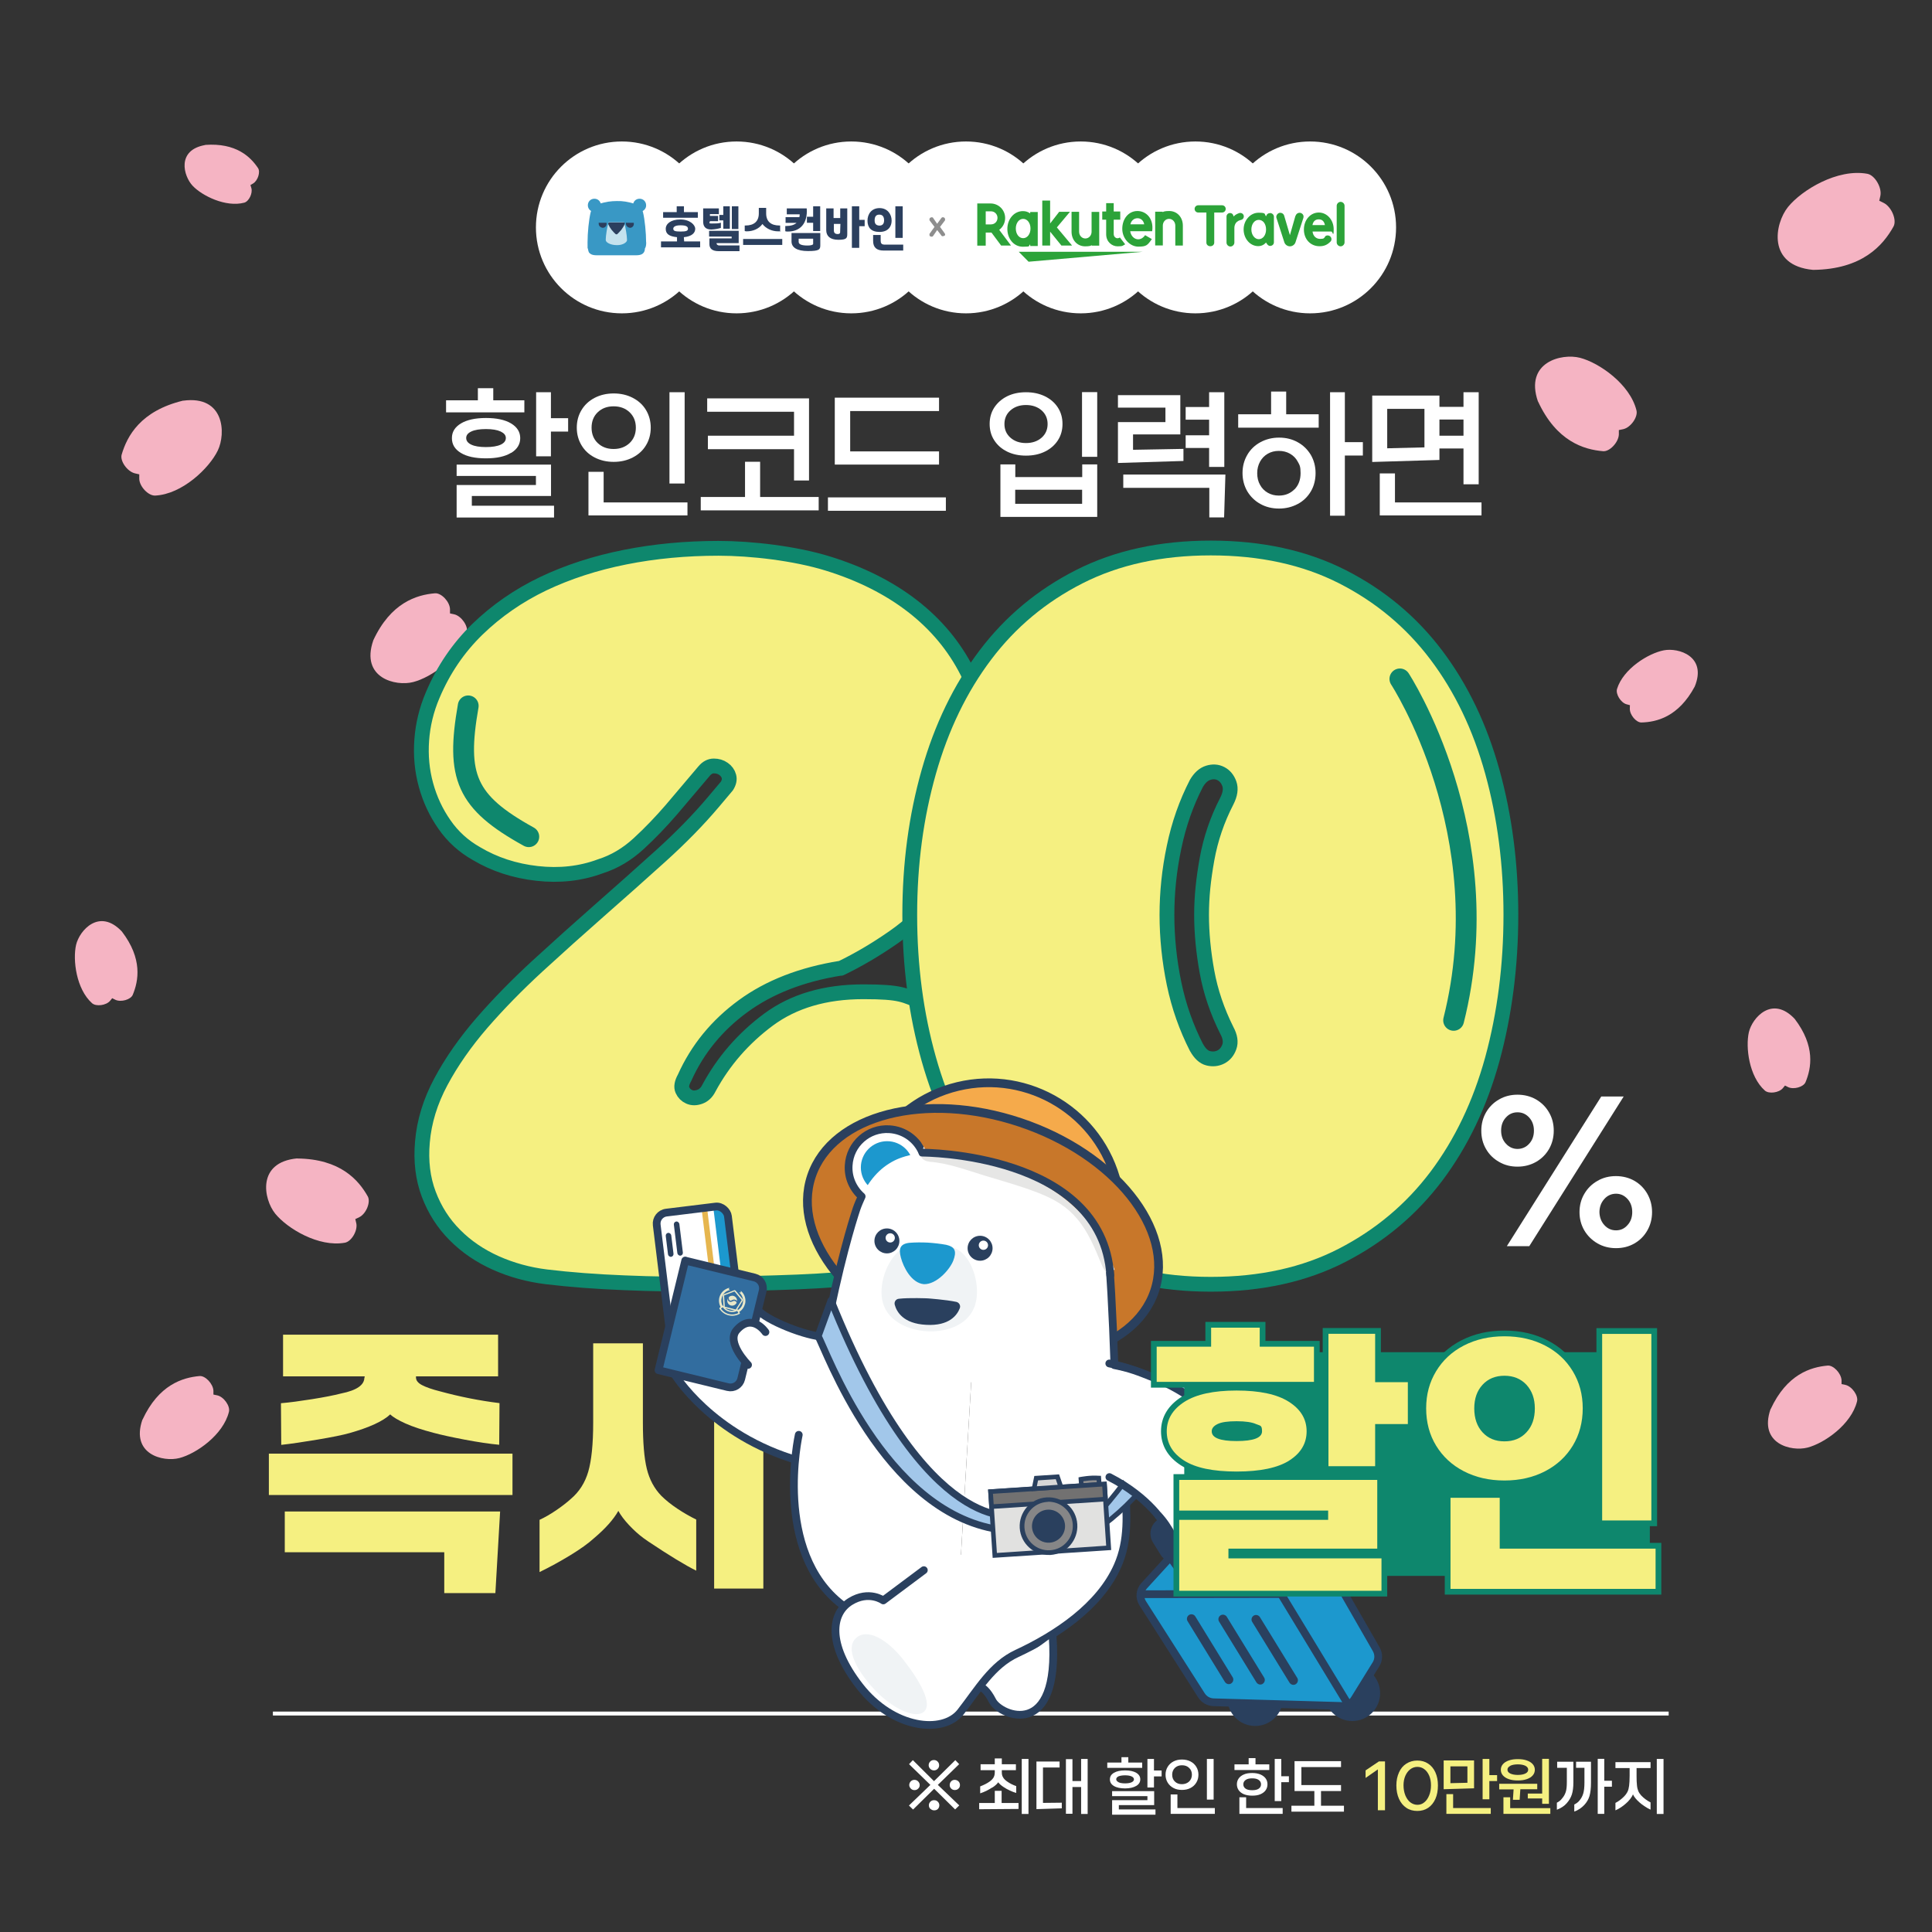 <?xml version="1.0" encoding="UTF-8"?>
<svg id="_레이어_1" data-name="레이어_1" xmlns="http://www.w3.org/2000/svg" width="677.3mm" height="677.3mm" version="1.1" viewBox="0 0 1920 1920">
  <rect x="0" y="0" width="1920" height="1920" fill="#333333" stroke="none"/>
  <!-- Generator: Adobe Illustrator 29.2.1, SVG Export Plug-In . SVG Version: 2.1.0 Build 116)  -->
  <defs>
    <style>
      .st0 {
        stroke-width: 11.4px;
      }

      .st0, .st1, .st2, .st3, .st4 {
        stroke: #0e876d;
      }

      .st0, .st5, .st2, .st6, .st7 {
        stroke-miterlimit: 10;
      }

      .st0, .st2 {
        fill: #0e876d;
      }

      .st8 {
        fill: #868687;
      }

      .st1, .st9, .st3, .st10, .st11, .st4, .st12, .st13, .st14, .st15, .st16, .st17, .st18, .st19, .st20 {
        stroke-linecap: round;
        stroke-linejoin: round;
      }

      .st1, .st9, .st10, .st21, .st6, .st19, .st7, .st20 {
        fill: none;
      }

      .st1, .st3 {
        stroke-width: 20.7px;
      }

      .st22 {
        fill: #2b3f5e;
      }

      .st23, .st13 {
        fill: #1c98ce;
      }

      .st24 {
        fill: #e9e8c9;
      }

      .st9 {
        stroke-width: 1.9px;
      }

      .st9, .st20 {
        stroke: #e9e8c9;
      }

      .st5 {
        fill: #f5aa4b;
      }

      .st5, .st11, .st12, .st13, .st14, .st15, .st16, .st17, .st18, .st19 {
        stroke: #2a405e;
      }

      .st5, .st15 {
        stroke-width: 8.7px;
      }

      .st25, .st11 {
        fill: #fff;
      }

      .st2 {
        stroke-width: 11.4px;
      }

      .st3, .st4, .st26 {
        fill: #f5f081;
      }

      .st27, .st15 {
        fill: #c8772a;
      }

      .st10 {
        stroke: #3d709f;
      }

      .st10, .st20 {
        stroke-width: 1.3px;
      }

      .st28 {
        fill: #3998c5;
      }

      .st29 {
        fill: #3f82b5;
      }

      .st11, .st12, .st13, .st14, .st17, .st19 {
        stroke-width: 7.7px;
      }

      .st4 {
        stroke-width: 14.7px;
      }

      .st30 {
        fill: #727171;
      }

      .st12, .st31 {
        fill: #2a405e;
      }

      .st14 {
        fill: #326d9f;
      }

      .st32 {
        fill: #e6e6e5;
      }

      .st16 {
        stroke-width: 7px;
      }

      .st16, .st18 {
        fill: #a2c7ea;
      }

      .st33 {
        fill: #f0f3f5;
      }

      .st34 {
        fill: #c4e2ee;
      }

      .st17 {
        fill: #a8a7a7;
      }

      .st35 {
        fill: #f5b4c3;
      }

      .st36 {
        fill: #8e8e8e;
      }

      .st18 {
        stroke-width: 5px;
      }

      .st37 {
        fill: #2ca339;
      }

      .st38 {
        fill: #e1e1e0;
      }

      .st6 {
        stroke: #fff;
        stroke-width: 3.9px;
      }

      .st39 {
        fill: #e6b64f;
      }

      .st40 {
        fill: #d7d7d7;
      }

      .st7 {
        stroke: #4a81ae;
        stroke-width: .9px;
      }
    </style>
  </defs>
  <g>
    <path class="st35" d="M370.9,636.5c17.4-37.6,43.2-45.4,61.4-46.9,6.2-.5,14.6,8.2,14.9,15.7,0,1.4,0,2.8,0,4.3,1.5.3,2.9.6,4.2.9,7,1.6,14,11.5,12.5,17.7-6.2,24.9-35.3,45-53.2,49.6-17.5,4.6-52.6-4-39.8-41.2Z"/>
    <path class="st35" d="M182.1,398.1c-42.5,10.2-55.8,35.3-61.2,53.7-1.8,6.3,5.5,16.7,13.1,18.6,1.5.4,2.9.7,4.4,1,0,1.6,0,3.1,0,4.5.2,7.6,9,16.9,15.8,16.6,26.9-1.3,53.7-27.2,62.2-44.7,8.3-17.1,6.7-55.2-34.4-49.6Z"/>
    <path class="st35" d="M203.9,144c30.7-2.2,45,11.8,52.5,23,2.6,3.8-.1,12.4-4.8,15.3-.9.6-1.8,1.1-2.7,1.6.3,1,.7,2.1.9,3,1.5,5.1-2.4,13.2-7,14.5-18.4,4.9-41.9-6.8-51.3-16.7-9.2-9.7-16.3-35.6,12.5-40.6Z"/>
  </g>
  <path class="st35" d="M1759.6,1400.5c16.1-34.8,39.9-41.9,56.7-43.4,5.7-.5,13.4,7.6,13.8,14.5,0,1.3,0,2.6,0,3.9,1.3.3,2.6.5,3.9.8,6.5,1.5,13,10.7,11.5,16.4-5.7,23-32.6,41.6-49.2,45.9-16.2,4.2-48.6-3.7-36.8-38.1Z"/>
  <path class="st35" d="M1783.5,1012.5c20.8,27.2,16.6,49.1,10.8,63-2,4.7-11.6,7.5-17.2,4.9-1.1-.5-2.1-1-3.2-1.6-.8,1-1.5,1.9-2.2,2.7-3.9,4.5-13.8,5.8-17.8,2.3-15.8-14.1-19.3-43.1-15.9-58,3.4-14.5,23.2-36.9,45.5-13.3Z"/>
  <g>
    <g>
      <circle class="st25" cx="618" cy="226" r="85.4"/>
      <circle class="st25" cx="732" cy="226" r="85.4"/>
      <circle class="st25" cx="846" cy="226" r="85.4"/>
      <circle class="st25" cx="960" cy="226" r="85.4"/>
      <circle class="st25" cx="1074" cy="226" r="85.4"/>
      <circle class="st25" cx="1188" cy="226" r="85.4"/>
      <circle class="st25" cx="1302" cy="226" r="85.4"/>
    </g>
    <g>
      <g>
        <g>
          <path class="st28" d="M642.1,240.8c0-9.3-1.3-22.6-3.1-29.9-.8-2.8-2-5.2-4.4-6.5-1.3-1.1-2.8-1.6-4.2-2h-.3c-5.7-1.8-11.4-2.8-17.1-2.6-5.7,0-11.2.8-17.1,2.6h-.3c-1.6.5-3.1,1.1-4.2,2-2.3,1.6-3.6,3.6-4.4,6.5-1.8,7.3-3.1,20.5-3.1,29.9s0,4.7.3,6.2c.3,1.8.8,3.4,1.1,3.9,1.1,1.1,2.3,2.8,7.8,2.8h38.9c5.7,0,7-1.8,7.8-2.8.5-.8,1.1-2,1.1-3.9,1.1-1.6,1.3-3.9,1.3-6.2"/>
          <path class="st28" d="M590.7,210.5h0c-3.6,0-6.5-2.8-6.5-6.5s2.8-6.5,6.5-6.5,6.5,2.8,6.5,6.5-2.9,6.5-6.5,6.5"/>
          <path class="st28" d="M635.6,210.5h0c-3.6,0-6.5-2.8-6.5-6.5s2.8-6.5,6.5-6.5,6.5,2.8,6.5,6.5c.2,3.4-2.9,6.5-6.5,6.5"/>
          <path class="st22" d="M595,221.4v1.1c0,2,1.8,3.6,3.9,3.9,2.3,0,3.9-1.8,3.9-3.9v-.8c0-.3-.3-.3-.5-.3h-6.7c-.3-.3-.6-.3-.6,0"/>
          <path class="st22" d="M622.1,221.4v1.1c0,2,1.8,3.6,3.9,3.9,2.3,0,3.9-1.8,3.9-3.9v-.8c0-.3-.3-.3-.5-.3h-6.7c-.4-.3-.6-.3-.6,0"/>
          <path class="st34" d="M623.1,239.1v-1.3c0-3.6-1.6-12.5-2.6-16.2h0c0-.3-.3-.8-.8-.8h-14.3c-.5,0-.8.3-.8.8h0c-1.1,3.6-2.6,12.5-2.6,16.2v.8h0c0,2.3,4.7,5,10.9,5,5.1.2,9.4-2.1,10.2-4.5h0"/>
          <path class="st22" d="M620,221.1h-14.5c-.5,0-1.1.5-1.1,1.1v.5c.5,1.1,1.1,2,1.6,3.1,1.1,1.8,2.3,3.4,3.9,5,.5.5,1.1,1.1,1.6,1.6.3.3.8.5,1.1.5s.8,0,1.1-.5c.5-.5,1.1-1.1,1.6-1.6,1.6-1.6,2.8-3.1,3.9-5,.8-1.1,1.1-2,1.6-3.1v-.5c.2-.8,0-1.1-.6-1.1"/>
        </g>
        <g>
          <path class="st22" d="M716.4,226.5v-5.2c-2,.8-5.2.8-9.1.8s-1.8-1.1-1.8-2.3h8.1v-5.2h-8.1v-1.8h8.9v-5.7h-15.6v13.2c0,4.2,1.8,7.8,8.1,7.8,3.8-.2,6.9-.8,9.5-1.6Z"/>
          <rect class="st22" x="889.8" y="205" width="7.3" height="31.4"/>
          <path class="st22" d="M679.7,235.7c8.1-.8,11.2-4.4,11.2-8.3s-5.2-9.3-14.8-9.3-14.5,4.4-14.5,9.3,3.1,7.5,11.2,8.3v4.2h-15.9v5.9h38.9v-5.9h-15.9l-.3-4.2h0ZM669.1,227.3c0-1.8,1.8-3.4,7.3-3.4s7.3,1.3,7.3,3.4-1.8,2.8-7.3,2.8c-5.7,0-7.3-.7-7.3-2.8Z"/>
          <polygon class="st22" points="693.5 210.8 679.7 210.8 679.7 205 672.5 205 672.5 210.8 659 210.8 659 216.4 693.5 216.4 693.5 210.8"/>
          <polygon class="st22" points="718.8 227.3 725.3 227.3 725.3 205 718.8 205 718.8 213.6 714.9 213.6 714.9 219 718.8 219 718.8 227.3"/>
          <rect class="st22" x="727.3" y="205" width="6.5" height="22.6"/>
          <path class="st22" d="M757.7,222.6c3.6,4.7,9.6,7.3,15.6,7.3s1.6,0,2-.3v-5.5h-.7c-8.3,0-13.2-3.9-13.2-12v-5.5h-7.3v5.5c0,8.1-5,12-13.2,12h-.8v5.5c.8.3,1.6.3,2,.3,6,0,12-2.3,15.6-7.3Z"/>
          <path class="st22" d="M801.7,207.1h-19.8v5.9h12.8c0,1.1,0,1.8-.3,2.8h-13.7v5.7h10.9c-2.3,2-5.7,3.1-10.4,3.1h-.8v5.2c.8.3,1.6.3,2,.3,12.9.3,20.5-8.3,19.3-23.1Z"/>
          <path class="st22" d="M886.1,219.3c0-6.5-4.2-12.5-12-12.5s-12,5.7-12,12.5,3.6,11.2,12,11.2c8.4,0,12-5.3,12-11.2ZM869.2,219c0-3.6,1.3-5.7,4.7-5.7s4.7,2.3,4.7,5.7-1.6,5.2-4.7,5.2c-3.1-.2-4.7-1.6-4.7-5.2Z"/>
          <polygon class="st22" points="853.9 205 846.6 205 846.6 246.3 853.9 246.3 853.9 224.8 859.3 224.8 859.3 218.5 853.9 218.5 853.9 205"/>
          <path class="st22" d="M712,241.6h22.1v-12.2h-29.4v5.7h22.4v1.8h-22.1v5.7c0,4.2,2.6,7,9.1,7h20.8v-5.7h-20.8c-1.8-.6-2-1.4-2-2.4Z"/>
          <path class="st22" d="M878.3,243c-2,0-3.1-1.3-3.1-3.6v-5.9h-7.5v5.9c0,6.5,3.4,9.6,10.6,9.6h19.3v-5.9h-19.3Z"/>
          <path class="st22" d="M834.9,216.7h-6.5v-9.6h-7.3v21.6c0,5.9,3.9,9.6,12,9.6s8.9-1.6,8.9-5.7v-25.5h-7v9.6h0ZM834.9,231c0,1.1-1.1,1.6-2.3,1.6-2.6,0-3.9-1.1-3.9-3.6v-6.5h6.5l-.3,8.6h0Z"/>
          <rect class="st22" x="738.5" y="237.5" width="38.9" height="5.9"/>
          <polygon class="st22" points="808.1 215.4 801.9 215.4 801.9 221.4 808.1 221.4 808.1 229.6 815.1 229.6 815.1 205 808.1 205 808.1 215.4"/>
          <path class="st22" d="M786.6,239.9c0,5.9,5.2,9.6,16.4,9.6s12.2-1.6,12.2-5.7v-12.2h-28.6v8.3h0ZM793.8,237.2h14.3v5.2c0,1.1-2.8,1.6-5.5,1.6-5.7,0-8.9-1.1-8.9-3.6v-3.1h0Z"/>
        </g>
      </g>
      <path class="st36" d="M931.3,228.7l-3.9,5.7c-.3.5-.8.8-1.3.8s-1.1,0-1.6-.3c-.3-.3-.5-.3-.5-.5-.3-.3-.3-.5-.3-.8v-.8c0-.3,0-.5.3-.8l4.7-6.5-4.7-6.2c-.3-.3-.3-.5-.3-.8v-.8c0-.3.3-.5.3-.8s.3-.3.5-.5c.5-.3,1.1-.5,1.6-.5s1.1.3,1.3.8l3.9,5.7,4.2-5.7c.3-.5.8-.8,1.3-.8s1.1,0,1.6.5c.3,0,.3.3.5.5,0,.3.3.3.3.8v.8c0,.3,0,.5-.3.8l-4.7,6.2,4.7,6.5c.3.5.5,1.1.3,1.3,0,.5-.3,1.1-1.1,1.1-.5.3-1.1.5-1.6.3-.5,0-1.1-.5-1.3-1.1l-3.9-5Z"/>
      <g>
        <g>
          <path class="st37" d="M1206.7,211.2v29.9c0,2-1.6,3.6-3.9,3.6s-3.9-1.6-3.9-3.6v-29.9h-8.1c-2,0-3.6-1.6-3.6-3.6s1.6-3.6,3.6-3.6h23.7c2,0,3.6,1.6,3.6,3.6s-1.6,3.6-3.6,3.6h-7.8Z"/>
          <path class="st37" d="M1226,215.1c1.6-1.8,3.9-2.8,5.7-3.4,2.3-.5,4.4,1.1,4.4,3.4h0c0,1.6-1.1,3.1-2.6,3.4-2,.5-3.9,1.1-5.5,3.4-.8,1.3-1.3,2.8-1.3,4.7v14.5c0,2-1.8,3.9-3.9,3.9s-3.9-1.8-3.9-3.9v-26c0-1.8,1.6-3.4,3.4-3.4,3.3,0,3.6,3.4,3.6,3.4Z"/>
          <path class="st37" d="M1262.1,211.7c2,0,3.9,1.6,3.9,3.6v25.5c0,2-1.6,3.6-3.9,3.6s-3.9-3.4-3.9-3.4c-2,2.3-4.7,3.6-7.8,3.6-8.1,0-14.5-7.5-14.5-16.6s6.7-16.6,14.8-16.6,5.5,1.3,7.5,3.6c0,.2.5-3.2,3.9-3.2h0ZM1258.2,228.1c0-5.7-3.1-9.6-7.3-9.6s-7.3,4.2-7.3,9.6,3.4,9.6,7.3,9.6c4.2,0,7.3-4.1,7.3-9.6Z"/>
          <path class="st37" d="M1287.6,214.4c.5-2,2.8-3.4,5-2.8,2.3.8,3.4,2.8,2.6,5.2l-7.8,24.1c-.8,2.3-3.1,3.9-5.5,3.9s-4.7-1.6-5.5-3.9l-7.8-24.1c-.8-2,.5-4.4,2.6-5.2,2-.5,4.4.5,5,2.8l5.7,19.3,5.5-19.3Z"/>
          <path class="st37" d="M1321.5,234.6c2,1.3,2.3,4.2.5,5.7-2.8,2.8-5.9,4.4-10.6,4.4-9.1,0-15.6-7-15.6-16.6s6.5-16.9,14.8-16.9,14.8,7.5,14.8,16.6-1.1,2.3-2.3,2.3h-18.7c.5,4.4,3.4,7.3,7.5,7.3s3.9-.8,5.2-2.6c.9-1,2.9-1.2,4.5-.2ZM1316.7,223.7c-.8-3.9-2.8-5.7-6.2-5.7s-5.5,2-6.2,5.7h12.5Z"/>
          <path class="st37" d="M1328.4,204.5c0-2,1.8-3.9,3.9-3.9s3.9,1.8,3.9,3.9v36.4c0,2-1.8,3.9-3.9,3.9s-3.9-1.8-3.9-3.9v-36.4Z"/>
        </g>
        <g>
          <polygon class="st37" points="1135.8 250.2 1012.4 250.2 1022.2 260.1 1135.8 250.2"/>
          <path class="st37" d="M1023.8,210.5v1.6c-2.3-1.6-4.4-2.3-7.3-2.3-8.6,0-15.4,7.8-15.4,17.7s6.5,17.7,15.4,17.7,5-.8,7.3-2.3v1.6h7.5v-33.8h-7.5ZM1016.8,236.7c-4.2,0-7.3-4.2-7.3-9.6s3.1-9.6,7.3-9.6,7.3,4.2,7.3,9.6-3.1,9.6-7.3,9.6Z"/>
          <path class="st37" d="M1084.8,210.5v19.8c0,3.6-2.6,6.7-6.2,6.7s-6.2-3.1-6.2-6.7v-19.8h-7.5v19.8c0,8.1,5.5,14.5,13.5,14.5s6.5-2,6.5-2v1.3h7.5v-33.5h-7.6Z"/>
          <path class="st37" d="M1155.6,244v-19.8c0-3.6,2.6-6.7,6.2-6.7s6.2,3.1,6.2,6.7v19.8h7.5v-19.8c0-8.1-5.5-14.5-13.5-14.5s-6.5,2-6.5,2v-1.3h-7.5v33.5h7.6Z"/>
          <path class="st37" d="M979.6,244v-12.9h5.7l9.6,12.9h9.8l-11.7-15.6c3.6-2.6,5.9-7,5.9-11.7,0-8.1-6.5-14.5-14.5-14.5h-13.2v41.9h8.3ZM979.6,210h5.2c3.6,0,6.5,2.8,6.5,6.5s-2.8,6.5-6.5,6.5h-5.2v-13Z"/>
          <path class="st37" d="M1113,236c-.8.5-1.6.8-2.6.8s-3.6-1.1-3.6-4.2v-14.3h6.5v-8.1h-6.5v-8.3h-7.5v8.3h-3.9v8.1h3.9v14.5c0,7.5,5.7,12,11.4,12s5-.8,7.5-2l-5.2-6.7Z"/>
          <polygon class="st37" points="1050.3 226 1063.3 210.5 1052.6 210.5 1043.6 222.1 1043.6 199.3 1035.8 199.3 1035.8 244 1043.6 244 1043.6 230.2 1054.8 244 1065.4 244 1050.3 226"/>
          <path class="st37" d="M1130.4,209.7c-8.9,0-15.1,7.8-15.1,17.7s7.8,17.7,15.9,17.7,9.1-1.3,13.5-7.5l-6.7-3.9c-5.2,7.5-13.7,3.9-14.8-3.9h21.8c1.8-12.4-5.8-20.1-14.6-20.1ZM1137.1,222.9h-13.7c1.6-7.8,12.2-8.3,13.7,0Z"/>
        </g>
      </g>
    </g>
  </g>
  <g>
    <path class="st25" d="M490.2,397.8h30.9v12h-77.8v-12h31.6v-12h15.3v12ZM507.9,450c-6,3.7-14.3,5.5-25,5.5s-19-1.8-24.9-5.4c-6-3.6-8.9-8.5-8.9-14.7s3-11,9-14.6c6-3.6,14.3-5.4,24.9-5.4s18.9,1.8,24.9,5.4c6,3.6,9.1,8.5,9.1,14.6s-3,11-9,14.7ZM547.7,492.9h-78.8v9.7h81.7v11.7h-96.8v-32.3h78.8v-9h-78.8v-11.3h93.8v31.2ZM468.4,441.9c3.4,1.6,8.2,2.4,14.5,2.4s11.2-.8,14.7-2.4c3.4-1.6,5.1-3.8,5.1-6.6s-1.7-4.8-5.2-6.5c-3.5-1.6-8.3-2.4-14.6-2.4s-11.1.8-14.5,2.4c-3.4,1.6-5.1,3.7-5.1,6.5s1.7,5,5.1,6.6ZM547.5,389.8v25.8h17.1v13.3h-17.1v24.6h-14.7v-63.7h14.7Z"/>
    <path class="st25" d="M590.9,454.6c-5.6-2.9-9.9-6.9-13-12.1-3.1-5.2-4.7-11-4.7-17.5s1.6-12.4,4.7-17.5c3.1-5.2,7.5-9.2,13-12.1,5.6-2.9,11.9-4.4,19-4.4s13.4,1.5,19,4.4c5.6,2.9,10,6.9,13.1,12.1,3.1,5.2,4.7,11,4.7,17.5s-1.6,12.4-4.7,17.5c-3.1,5.2-7.5,9.2-13.1,12.1-5.6,2.9-11.9,4.4-19,4.4s-13.4-1.5-19-4.4ZM683.2,512.2h-98.4v-43.3h15.1v30.4h83.3v12.9ZM625.7,440.3c4.1-3.9,6.2-9.1,6.2-15.3s-2.1-11.4-6.2-15.3c-4.1-3.9-9.4-5.9-15.9-5.9s-11.7,2-15.8,5.9c-4.1,3.9-6.1,9.1-6.1,15.3s2,11.4,6.1,15.3c4.1,3.9,9.3,5.9,15.8,5.9s11.7-2,15.9-5.9ZM680.4,480.5h-15.1v-90.7h15.1v90.7Z"/>
    <path class="st25" d="M755.4,458.9v35h58.2v13.3h-117.2v-13.3h44v-35h15.1ZM703.5,433h85.6v-23.8h-86.3v-13.3h101.2v81.6h-14.9v-31.1h-85.6v-13.4Z"/>
    <path class="st25" d="M940,507.6h-117.2v-13.3h117.2v13.3ZM933.2,461.7h-103.6v-66.5h103.6v13.3h-88.3v40.1h88.3v13.2Z"/>
    <path class="st25" d="M1000.9,448.8c-5.5-2.7-9.7-6.4-12.8-11.2-3.1-4.7-4.6-10.2-4.6-16.3s1.5-11.5,4.6-16.3c3.1-4.7,7.4-8.5,12.8-11.2,5.5-2.7,11.7-4,18.7-4s13.2,1.3,18.8,4c5.5,2.7,9.8,6.4,12.9,11.2,3.1,4.8,4.6,10.2,4.6,16.3s-1.5,11.5-4.6,16.3c-3.1,4.8-7.4,8.5-12.9,11.2-5.5,2.7-11.8,4-18.8,4s-13.2-1.3-18.7-4ZM1090.4,513.7h-96.2v-52.2h14.8v12.6h66.5v-12.6h14.9v52.2ZM1035.1,435c4-3.5,6-8.1,6-13.6s-2-10.1-6-13.6c-4-3.5-9.2-5.3-15.5-5.3s-11.4,1.8-15.4,5.3c-4,3.5-6,8.1-6,13.6s2,10.1,6,13.6c4,3.5,9.1,5.3,15.4,5.3s11.5-1.8,15.5-5.3ZM1008.9,486.7v14h66.5v-14h-66.5ZM1090.4,454h-15.1v-64.3h15.1v64.3Z"/>
    <path class="st25" d="M1126,447l50.1-.9v12l-65.1,2v-40.6h47.2v-14.4h-47.2v-12.4h62v39h-47v15.3ZM1116.3,484.8v-13.2h101.5l-1.3,42.6h-14.7v-29.4h-85.5ZM1216.7,464h-15.1v-18.8h-23.3v-12.6h23.3v-15.5h-23.3v-12.6h23.3v-14.7h15.1v74.2Z"/>
    <path class="st25" d="M1263.1,389.1h15.1v22.6h32.3v13.3h-80v-13.3h32.7v-22.6ZM1289.7,439.5c5.5,3,9.8,7.3,13,12.6,3.1,5.4,4.7,11.4,4.7,18s-1.5,12.8-4.6,18.1-7.4,9.6-13,12.6c-5.6,3-11.8,4.6-18.7,4.6s-13.1-1.5-18.6-4.6c-5.5-3-9.8-7.3-13-12.6-3.1-5.4-4.7-11.4-4.7-18.1s1.6-12.6,4.7-18c3.1-5.4,7.5-9.6,13-12.6,5.5-3,11.7-4.6,18.6-4.6s13.1,1.5,18.6,4.6ZM1286.5,486.3c4-4.1,6-9.5,6-16.1s-.9-8-2.8-11.4c-1.8-3.4-4.4-6-7.7-7.9-3.3-1.9-7-2.8-11.1-2.8s-7.7.9-11,2.8c-3.3,1.9-5.8,4.5-7.7,7.9-1.8,3.4-2.8,7.1-2.8,11.4s.9,8.3,2.8,11.6c1.8,3.4,4.4,6,7.7,7.9,3.3,1.9,6.9,2.8,11,2.8,6.3,0,11.4-2.1,15.5-6.2ZM1336.5,439.4h17.9v13.3h-17.9v59.8h-14.7v-122.7h14.7v49.6Z"/>
    <path class="st25" d="M1454.4,445.7h-23.9v11.4l-66.8,2v-66h66.8v11.2h23.9v-14.5h15.1v91.5h-15.1v-35.6ZM1386.3,470.5v28.8h86v12.9h-101.1v-41.7h15.1ZM1378.6,445.5l37-.9v-38.3h-37v39.3ZM1454.4,433v-16.1h-23.9v16.1h23.9Z"/>
  </g>
  <g>
    <path class="st26" d="M267.2,1485.7v-41.1h242.1v41.1h-242.1ZM362.4,1368.9v-1.1h-81.1v-41.4h213.7v41.4h-81.6v1.1c0,3,2,5.5,6,7.6,4,2.1,9.9,4.2,17.9,6.2,19.8,5.4,39.5,9.3,59.1,11.7l-.3,41.4c-9.6-.9-21.1-2.6-34.3-5.1-13.2-2.5-23.6-4.8-31-6.8-11.5-3-20.8-6.1-27.9-9.3-7.1-3.2-12.2-6.2-15.1-9-7.2,6.8-20.7,13-40.5,18.6-6.7,1.9-17.1,4-31.4,6.4-14.3,2.4-26.4,4.2-36.4,5.3l-.3-41.4c8.5-.7,18.8-2.1,30.8-4,12-1.9,21.7-3.8,29.1-5.7,15.4-3.1,23-8.4,23-15.8ZM441.5,1542.6h-158.5v-40.5h214l-4.7,81.1h-50.8v-40.5Z"/>
    <path class="st26" d="M536.2,1510.4c5.2-2.4,10.6-5.5,16.2-9.3,5.6-3.8,10.6-7.6,14.9-11.5,8.3-7,14.1-16.1,17.3-27.1,3.2-11,4.9-27.2,4.9-48.7v-78.8h49.4v78.8c0,20,1.3,35.3,3.9,45.9,2.6,10.6,7.4,19.6,14.4,26.8,4.4,4.4,9.8,8.7,16.1,12.9,6.3,4.2,12.5,7.7,18.6,10.7v50.8c-10.9-5.4-26.7-15-47.5-28.9-1.5-1.1-3.1-2.2-4.7-3.3-4.8-3.5-9.6-7.8-14.4-12.9-4.8-5.1-8.4-9.9-10.8-14.3-4.8,8.5-12.8,17.5-23.9,26.9-5.9,5.4-13.9,11.1-23.9,17.2s-20.2,11.7-30.5,16.7v-51.9ZM758.6,1578.7h-48.9v-253.2h48.9v253.2Z"/>
  </g>
  <path class="st25" d="M1489.8,1154.7c-5.5-3.1-9.9-7.4-13-12.8-3.2-5.5-4.7-11.5-4.7-18.2s1.6-12.8,4.7-18.2c3.2-5.5,7.5-9.8,13-12.9,5.5-3.2,11.6-4.7,18.3-4.7s13,1.6,18.4,4.7c5.5,3.2,9.8,7.5,12.9,12.9,3.2,5.5,4.7,11.5,4.7,18.2s-1.6,12.8-4.7,18.2c-3.2,5.5-7.5,9.7-12.9,12.8-5.5,3.1-11.6,4.7-18.4,4.7s-12.8-1.5-18.3-4.7ZM1519.7,1136.6c3.2-3.5,4.7-7.8,4.7-13s-1.6-9.6-4.7-13c-3.2-3.5-7-5.2-11.6-5.2s-8.5,1.7-11.6,5.2c-3.2,3.5-4.7,7.8-4.7,13s1.6,9.6,4.8,13c3.2,3.5,7.1,5.2,11.5,5.2s8.5-1.7,11.6-5.2ZM1519.8,1238.4h-22.3l93.8-148.7h22.3l-93.8,148.7ZM1587.6,1235.7c-5.5-3.2-9.9-7.5-13.1-12.9-3.2-5.5-4.8-11.5-4.8-18.2s1.6-12.8,4.8-18.2c3.2-5.5,7.6-9.8,13.1-12.9,5.5-3.2,11.6-4.7,18.3-4.7s13,1.6,18.4,4.7c5.5,3.2,9.7,7.5,12.8,12.9,3.1,5.5,4.7,11.5,4.7,18.2s-1.6,12.8-4.7,18.2c-3.1,5.5-7.4,9.8-12.8,12.9-5.5,3.2-11.6,4.7-18.4,4.7s-12.8-1.6-18.3-4.7ZM1617.4,1217.5c3.2-3.5,4.7-7.8,4.7-13s-1.6-9.6-4.7-13c-3.2-3.5-7-5.2-11.4-5.2s-8.5,1.7-11.6,5.2c-3.2,3.5-4.8,7.8-4.9,13,.1,5.2,1.8,9.6,4.9,13,3.2,3.5,7,5.2,11.6,5.2s8.3-1.7,11.4-5.2Z"/>
  <g>
    <g>
      <path class="st4" d="M835.3,962.2c-38.6,6.2-70.8,18.7-96.8,37.7-26,19-45.4,42.7-58.2,71.2-2.8,5-3.5,9.1-2.1,12.2,1.4,3.1,3.6,5.3,6.7,6.7,3.1,1.4,6.6,1.4,10.5,0,3.9-1.4,7-4.3,9.2-8.8,14.5-26.8,34.2-49.4,59.1-67.9,24.9-18.4,56.3-27.7,94.3-27.7s40.4,3.4,57.4,10.1c17,6.7,31.7,16.2,44,28.5,12.3,12.3,21.6,27.1,28.1,44.4,6.4,17.3,9.6,36.3,9.6,57,0,40.8-11.3,73.6-33.9,98.5-22.6,24.9-53.8,39.5-93.4,44-23.5,2.8-49.3,4.7-77.5,5.9-28.2,1.1-56.9,1.8-85.9,2.1-29.1.3-57.7-.1-85.9-1.3-28.2-1.1-54.1-3.1-77.5-5.9-17.9-2.2-34.6-6.8-50.3-13.8-15.6-7-29.2-16.2-40.6-27.7-11.5-11.5-20.1-25-26-40.6-5.9-15.6-8-33-6.3-52,1.7-20.1,7.8-40.1,18.4-59.9,10.6-19.8,24.2-39.2,40.6-58.2,16.5-19,34.9-37.8,55.3-56.6,20.4-18.7,40.9-37.1,61.6-55.3,20.7-18.1,40.9-36.2,60.8-54.1,19.8-17.9,37.3-35.7,52.4-53.6l13.4-15.9c2.2-3.4,2.9-6.6,2.1-9.6-.8-3.1-2.7-5.6-5.4-7.5-2.8-2-6-2.9-9.6-2.9s-6.8,1.7-9.6,5l-32.7,38.6c-10.1,11.7-20.8,22.9-32.3,33.5-11.5,10.6-24.2,18.2-38.1,22.6-19.6,7.3-40.5,9.6-62.9,7.1-22.4-2.5-42.5-9.1-60.3-19.7-12.9-7.3-23.5-16.9-31.8-28.9-8.4-12-14.5-25.1-18.4-39.4-3.9-14.2-5.3-29-4.2-44.4,1.1-15.4,4.7-30.3,10.9-44.8,10.6-25.1,25.4-46.9,44.4-65.4,19-18.4,40.8-33.5,65.4-45.3,24.6-11.7,51.7-20.5,81.3-26.4,29.6-5.9,60.6-8.8,93-8.8s75.8,5,108.5,15.1c32.7,10.1,60.8,24.2,84.2,42.3,23.5,18.2,41.6,40,54.5,65.4,12.8,25.4,19.3,53.2,19.3,83.4s-4.2,54.9-12.6,77.5c-8.4,22.6-19.6,42.5-33.5,59.5-14,17-29.6,31.6-46.9,43.6-17.3,12-34.6,22.2-52,30.6Z"/>
      <path class="st4" d="M1203.3,1276.3c-49.7,0-93.3-9.6-130.7-28.9-37.4-19.3-68.6-45.4-93.4-78.4-24.9-33-43.6-71.8-56.2-116.5-12.6-44.7-18.9-92.5-18.9-143.3s6.3-97.6,18.9-142.1c12.6-44.4,31.3-83.1,56.2-116.1,24.9-33,56-58.9,93.4-77.9,37.4-19,81-28.5,130.7-28.5s93.3,9.5,130.7,28.5c37.4,19,68.6,45,93.4,77.9,24.9,33,43.4,71.7,55.7,116.1,12.3,44.4,18.4,91.8,18.4,142.1s-6.2,98.6-18.4,143.3c-12.3,44.7-30.9,83.5-55.7,116.5-24.9,33-56,59.1-93.4,78.4-37.4,19.3-81,28.9-130.7,28.9ZM1189,1040.8c3.4,6.2,7.3,9.8,11.7,10.9,4.5,1.1,8.7.7,12.6-1.3,3.9-2,6.7-5.3,8.4-10.1,1.7-4.7.8-10.2-2.5-16.3-9.5-19-16.1-38.4-19.7-58.2-3.6-19.8-5.4-38.7-5.4-56.6s1.8-35.2,5.4-55.3c3.6-20.1,10.2-39.4,19.7-57.8,3.4-6.7,4.2-12.4,2.5-17.2-1.7-4.7-4.5-8.1-8.4-10.1-3.9-2-8.1-2.2-12.6-.8-4.5,1.4-8.4,4.9-11.7,10.5-10.1,19.6-17.5,40.6-22.2,63.3-4.8,22.6-7.1,45.1-7.1,67.5s2.4,45.7,7.1,68.3c4.7,22.6,12.2,43.7,22.2,63.3Z"/>
    </g>
    <path class="st3" d="M1391.2,674.7s100.3,153.2,53.4,339.3"/>
    <path class="st1" d="M465.3,701.5c-12.3,70.3-2.3,95.5,60.2,130"/>
  </g>
  <g>
    <g>
      <path class="st25" d="M928.4,1777.6l-21,20.7-4.1-4,21.3-20.5-21.2-20.6,3.8-4,21,20.9,21.2-20.9,3.8,4-21.2,20.6,21.3,20.4-4.1,4-21-20.7ZM905.2,1777.5c-1-1-1.6-2.2-1.6-3.5s.5-2.7,1.5-3.7c1-1,2.2-1.5,3.6-1.5s2.7.5,3.7,1.5c1,1,1.6,2.2,1.6,3.7s-.5,2.5-1.5,3.5-2.2,1.5-3.7,1.5-2.6-.5-3.7-1.5ZM924.5,1757.9c-1-1-1.6-2.2-1.6-3.6s.5-2.7,1.5-3.7,2.2-1.5,3.7-1.5,2.7.5,3.7,1.5c1,1,1.5,2.2,1.5,3.7s-.5,2.6-1.5,3.6c-1,1-2.2,1.5-3.6,1.5s-2.7-.5-3.7-1.5ZM924.6,1797.7c-1-1-1.5-2.2-1.5-3.6s.5-2.6,1.5-3.6c1-1,2.2-1.5,3.7-1.5s2.7.5,3.7,1.5c1,1,1.5,2.2,1.5,3.6s-.5,2.6-1.4,3.6c-1,1-2.2,1.4-3.7,1.4s-2.7-.5-3.7-1.5ZM945.3,1777.5c-1-1-1.5-2.1-1.5-3.5s.5-2.7,1.4-3.7c1-1,2.1-1.5,3.5-1.5s2.8.5,3.8,1.5c1,1,1.5,2.2,1.5,3.7s-.5,2.6-1.5,3.5c-1,1-2.2,1.4-3.7,1.4s-2.6-.5-3.6-1.5Z"/>
      <path class="st25" d="M988.6,1779.7h6.8v12.1h16.8v5.9l-39.1.3v-6.2h15.5v-12.1ZM986.2,1776.3c-1.8,1.2-3.8,2.3-5.9,3.4-2.2,1-4.2,1.9-6.2,2.5v-6.9c3.6-1.4,6.7-2.9,9.2-4.7,1.8-1.2,3.1-2.6,4-4,.8-1.4,1.3-3.1,1.3-5.2v-2.2h-14.1v-5.9h14.1v-5.8h7v5.8h14v5.9h-14v2.2c0,1.9.4,3.6,1.3,5,.8,1.4,2.1,2.7,3.8,3.9,2.9,2.1,6,3.6,9.2,4.7v6.8c-2-.6-4.1-1.3-6.3-2.4-2.2-1-4.2-2.1-6-3.3-2.5-1.6-4.4-3.3-5.6-4.9-1.1,1.7-3,3.4-5.7,5.2ZM1015.4,1802.7v-54.7h6.7v54.7h-6.7Z"/>
      <path class="st25" d="M1053,1756.5h-16.5v35.2l18.7-.2v5.6l-25.2.8v-47.3h23v5.9ZM1074.4,1769.9v-21.9h6.5v54.7h-6.5v-26.8h-8.6v26.6h-6.5v-54.3h6.5v21.8h8.6Z"/>
      <path class="st25" d="M1121.3,1751.6h13.8v5.3h-34.7v-5.3h14.1v-5.3h6.8v5.3ZM1129.2,1774.8c-2.7,1.6-6.4,2.5-11.1,2.5s-8.5-.8-11.1-2.4c-2.7-1.6-4-3.8-4-6.6s1.3-4.9,4-6.5c2.7-1.6,6.4-2.4,11.1-2.4s8.4.8,11.1,2.4c2.7,1.6,4,3.8,4,6.5s-1.3,4.9-4,6.5ZM1147,1793.9h-35.1v4.3h36.4v5.2h-43.1v-14.4h35.1v-4h-35.1v-5h41.8v13.9ZM1111.6,1771.2c1.5.7,3.7,1.1,6.5,1.1s5-.4,6.5-1.1c1.5-.7,2.3-1.7,2.3-2.9s-.8-2.2-2.3-2.9c-1.5-.7-3.7-1.1-6.5-1.1s-5,.4-6.5,1c-1.5.7-2.3,1.7-2.3,2.9s.8,2.2,2.3,2.9ZM1146.8,1748v11.5h7.6v5.9h-7.6v11h-6.5v-28.4h6.5Z"/>
      <path class="st25" d="M1166.2,1776.9c-2.5-1.3-4.4-3.1-5.8-5.4-1.4-2.3-2.1-4.9-2.1-7.8s.7-5.5,2.1-7.8c1.4-2.3,3.3-4.1,5.8-5.4,2.5-1.3,5.3-1.9,8.4-1.9s6,.6,8.5,1.9c2.5,1.3,4.4,3.1,5.8,5.4,1.4,2.3,2.1,4.9,2.1,7.8s-.7,5.5-2.1,7.8c-1.4,2.3-3.3,4.1-5.8,5.4-2.5,1.3-5.3,1.9-8.5,1.9s-6-.6-8.4-1.9ZM1207.3,1802.6h-43.9v-19.3h6.7v13.5h37.2v5.8ZM1181.7,1770.5c1.8-1.8,2.8-4,2.8-6.8s-.9-5.1-2.8-6.8c-1.8-1.8-4.2-2.6-7.1-2.6s-5.2.9-7,2.6c-1.8,1.8-2.7,4-2.7,6.8s.9,5.1,2.7,6.8c1.8,1.8,4.2,2.6,7,2.6s5.2-.9,7.1-2.6ZM1206.1,1788.4h-6.7v-40.4h6.7v40.4Z"/>
      <path class="st25" d="M1247.7,1753.4h13.7v5.6h-34.6v-5.6h14.1v-6.2h6.8v6.2ZM1236.2,1783.1c-2.3-1-4-2.3-5.2-4-1.2-1.7-1.8-3.7-1.8-5.9s.6-4.1,1.8-5.8c1.2-1.7,2.9-3,5.2-4,2.3-1,5-1.4,8.2-1.4s5.8.5,8.1,1.4c2.3,1,4.1,2.3,5.3,4,1.2,1.7,1.8,3.6,1.8,5.8s-.6,4.2-1.8,5.9c-1.2,1.7-2.9,3-5.2,4-2.3,1-5,1.4-8.2,1.4s-5.9-.5-8.2-1.4ZM1231.7,1786.1h6.7v10.7h36.3v5.8h-43v-16.4ZM1237.9,1768.9c-1.5,1.1-2.3,2.5-2.3,4.3s.7,3.2,2.2,4.3c1.5,1.1,3.7,1.6,6.6,1.6s5.1-.5,6.6-1.6c1.5-1.1,2.2-2.5,2.2-4.3s-.8-3.2-2.3-4.3c-1.5-1.1-3.7-1.6-6.5-1.6s-5,.5-6.5,1.6ZM1273.3,1748v17.2h7.6v5.9h-7.6v18.8h-6.5v-41.9h6.5Z"/>
      <path class="st25" d="M1312.8,1779.9v14.6h22.8v5.9h-52.2v-5.9h22.8v-14.6h-19.7v-29.7h46.2v5.9h-39.4v17.9h39.4v5.9h-19.8Z"/>
      <path class="st26" d="M1376.3,1799h-7v-40.6l-12.2,8.5v-7.5l13.2-8.9h6.1v48.5Z"/>
      <path class="st26" d="M1397.6,1796.6c-3.1-2.1-5.6-5.1-7.3-8.9-1.7-3.8-2.6-8.2-2.6-13.3s.9-9.2,2.6-13c1.7-3.8,4.1-6.7,7.3-8.7,3.1-2,6.8-3.1,10.9-3.1s7.7,1,10.8,3.1c3.1,2,5.5,4.9,7.2,8.7,1.7,3.8,2.5,8.1,2.5,13s-.8,9.5-2.5,13.3c-1.7,3.8-4.1,6.8-7.2,8.9-3.1,2.1-6.7,3.1-10.8,3.1s-7.8-1-10.9-3.1ZM1415.5,1791.1c2-1.6,3.6-3.9,4.8-6.9,1.2-2.9,1.8-6.3,1.8-10s-.6-6.6-1.7-9.4c-1.2-2.8-2.8-5-4.8-6.5-2-1.6-4.4-2.4-7-2.4s-5,.8-7.1,2.4c-2.1,1.6-3.7,3.8-4.9,6.5-1.2,2.8-1.8,5.9-1.8,9.4s.6,7,1.8,10c1.2,2.9,2.8,5.2,4.9,6.9,2.1,1.6,4.5,2.5,7.1,2.5s4.9-.8,6.9-2.5Z"/>
      <path class="st26" d="M1434.7,1749.5h30.2v27.7l-30.2.9v-28.6ZM1437.4,1783h6.7v13.8h37.4v5.8h-44.1v-19.5ZM1441.4,1772.1l16.9-.4v-16.3h-16.9v16.7ZM1480.1,1748v16.1h7.7v5.9h-7.7v18.1h-6.7v-40.1h6.7Z"/>
      <path class="st26" d="M1510.2,1788.6h-6.7l.7-10.3h-14.3c0,.1,0-5.6,0-5.6h37.8v5.4h-16.8c0,.1-.7,10.5-.7,10.5ZM1499.5,1768.1c-2.6-.9-4.5-2.1-5.9-3.7-1.4-1.6-2.1-3.5-2.1-5.6s.7-4,2.1-5.6c1.4-1.6,3.3-2.8,5.9-3.7,2.6-.9,5.5-1.3,8.9-1.3s6.4.4,8.9,1.3c2.6.9,4.5,2.1,5.9,3.7,1.4,1.6,2.1,3.5,2.1,5.6s-.7,4-2.1,5.6c-1.4,1.6-3.3,2.8-5.9,3.7-2.6.9-5.5,1.3-8.9,1.3s-6.4-.4-8.9-1.3ZM1500.8,1786.1v10.8h39.9v5.7h-46.6v-16.5h6.7ZM1500.9,1754.9c-1.9,1-2.8,2.2-2.8,3.8s.9,2.9,2.8,3.8c1.9.9,4.4,1.4,7.5,1.4s5.7-.5,7.5-1.4c1.9-.9,2.8-2.2,2.8-3.8s-.9-2.9-2.8-3.9c-1.9-.9-4.4-1.4-7.5-1.4s-5.7.5-7.5,1.4ZM1518.3,1787.3v-4.9h14.3v-34.5h6.7v44.7h-6.7v-5.3h-14.3Z"/>
      <path class="st25" d="M1547.5,1756.7v-5.9h16.1v20.4c0,5-.5,9-1.5,12.1-1,3.1-2.7,6-5.1,8.7-2.3,2.7-5.6,4.9-9.8,6.5v-7c2.3-1.1,4-2.6,5.3-4.4,1.6-1.8,2.7-3.8,3.5-6.2.8-2.4,1.1-5.7,1.1-9.9v-14.2h-9.5ZM1566.3,1756.7v-5.9h14.8v20.9c0,5.4-.5,9.8-1.5,13.2-1,3.4-2.8,6.3-5.2,8.9-1.2,1.3-2.7,2.6-4.5,3.8-1.8,1.2-3.6,2.1-5.4,2.7v-7c.9-.4,1.8-1,2.8-1.7s1.7-1.5,2.3-2.2c1.7-2,3-4.3,3.8-7,.8-2.7,1.2-6.3,1.2-10.9v-14.7h-8.2ZM1594.3,1769.7h7.6v5.9h-7.6v27h-6.5v-54.7h6.5v21.8Z"/>
      <path class="st25" d="M1635.3,1788.1c1.7,1.3,3.4,2.3,5,3.1v7.2c-2-.9-4-2-6-3.4-2-1.3-3.7-2.6-4.9-3.7-3.3-2.9-5.5-5.6-6.6-8.1-.5,1.4-1.4,2.9-2.8,4.7-1.4,1.8-2.8,3.2-4.2,4.4-1.4,1.3-3,2.5-4.9,3.8-1.9,1.3-3.8,2.2-5.5,3v-7.4c3-1.5,5.8-3.6,8.4-6.2,1.6-1.6,2.8-3.3,3.6-4.9.8-1.6,1.3-3.6,1.6-6,.3-2.4.5-5.7.5-9.9v-7.6h-14.1v-5.9h34.9v5.9h-13.9v7.6c0,4.1.1,7.3.4,9.6.2,2.3.7,4.1,1.3,5.6.6,1.5,1.6,2.9,2.8,4.3,1.3,1.4,2.8,2.7,4.5,4ZM1646.5,1802.7v-54.7h6.7v54.7h-6.7Z"/>
    </g>
    <line class="st6" x1="271.2" y1="1702.9" x2="1658.3" y2="1702.9"/>
  </g>
  <g>
    <circle class="st5" cx="982" cy="1208.1" r="131.4" transform="translate(-254.4 262) rotate(-13.5)"/>
    <ellipse class="st15" cx="977.3" cy="1227" rx="116.5" ry="179.8" transform="translate(-496.8 1763.4) rotate(-71.5)"/>
    <path class="st25" d="M819.8,1328.6c-18.3-.4-58.6-16.5-67.2-27.3l-82.6,64s36.5,61.1,124,86.4l44.2-45.4-18.4-77.8Z"/>
    <polygon class="st25" points="976.3 1677.4 942.1 1665.3 1045.8 1619.5 1046.1 1626.4 1036.3 1660.9 976.3 1677.4"/>
    <path class="st19" d="M819.8,1328.6c-18.3-.4-58.6-16.5-67.2-27.3"/>
    <path class="st25" d="M840.2,1239.2c-7.9,29.2-15,62.5-21.6,98l19.8,27.3,272.9,19.7-3.7-27.4c-.9-31.3-2.7-66.3-5.1-103.4l-262.3-14.1Z"/>
    <path class="st19" d="M670.1,1365.3s36.5,61.1,124,86.4"/>
    <path class="st25" d="M820.4,1328.7s-82.2,196.7,19.5,268.3l111.5,8.7,14.3-241-145.2-35.9Z"/>
    <circle class="st25" cx="881.6" cy="1160.2" r="38.2"/>
    <path class="st25" d="M1089.4,1355.6s78.7,159.4-20.4,252.2l-117.6-2.1,14.3-241,123.7-9Z"/>
    <circle class="st23" cx="881.6" cy="1160.2" r="26.1"/>
    <path class="st25" d="M1100.6,1231.3c-1-7.5-1.8-14.9-3.8-22.1-4.4-16-12.1-31.3-25.3-41.8-6.5-5.2-11.8-7.8-21.8-11.6-17.9-6.1-45.1-10.2-71.1-12.1-26-1.2-53.5-.3-72,3.6-10.4,2.6-15.9,4.6-23,9-14.3,8.9-23.8,23.2-30,38.5-2.8,7-5,14.5-7.2,21.7l-7.2,26,263.5,15.6-2.2-26.8Z"/>
    <path class="st11" d="M793.8,1425.9s-26.1,116.3,43.3,169.1"/>
    <line class="st11" x1="1092.2" y1="1195.9" x2="1088.8" y2="1199.3"/>
    <g>
      <g>
        <circle class="st31" cx="974" cy="1240.5" r="12.4"/>
        <circle class="st25" cx="977.3" cy="1237.5" r="4.6"/>
      </g>
      <g>
        <circle class="st31" cx="881.4" cy="1233.2" r="12.4"/>
        <circle class="st25" cx="884.7" cy="1230.2" r="4.6"/>
      </g>
      <g>
        <path class="st33" d="M967.9,1299.9c-7.6,18.3-29.6,24.1-46.6,23.1h0c-17-.9-38.3-9-43.8-28-5.1-17.4,3.6-42.7,17.6-53.1,8.8-6.5,20.3-6.1,30.5-5.6h.9c10.2.6,21.6,1.5,29.7,8.9,12.8,11.8,18.7,37.9,11.8,54.6Z"/>
        <path class="st23" d="M940.5,1237.1c-6.1-1.1-12.3-1.8-18.4-2.2-6.2-.3-12.3-.3-18.5.2-9.1,1.1-10.7,5.8-8.3,14.7,2.5,9.5,10.4,25.3,22.9,26.4,12.5.3,25.7-14.4,29.2-23.5,3.2-8.6,2.3-13.4-6.7-15.5Z"/>
        <path class="st31" d="M921.9,1290.3s-18.3-.8-28.7.4c-2.9.3-4.8,3.1-4,6,1.9,7,8.5,18.8,31.3,19.9,22.9,1.3,30.7-9.7,33.3-16.4,1.1-2.7-.5-5.7-3.4-6.4-10.3-2.2-28.5-3.5-28.5-3.5Z"/>
      </g>
    </g>
    <g>
      <g>
        <rect class="st25" x="660.7" y="1201.5" width="71.3" height="160" rx="11" ry="11" transform="translate(-150.9 94.4) rotate(-7)"/>
        <path class="st23" d="M740.2,1345.6l-16.8-136.9c-.7-6-6.2-10.3-12.3-9.6l-2.3.3,19.5,158.8,2.3-.3c6-.7,10.3-6.2,9.6-12.3Z"/>
        <line class="st29" x1="740.2" y1="1345.6" x2="723.3" y2="1208.6"/>
        <rect class="st39" x="706.7" y="1199.9" width="5.5" height="160" transform="translate(-150.5 95.8) rotate(-7)"/>
        <rect class="st19" x="660.7" y="1201.5" width="71.3" height="160" rx="11" ry="11" transform="translate(-150.9 94.4) rotate(-7)"/>
        <g>
          <rect class="st31" x="671.2" y="1213.9" width="5.5" height="34.2" rx="2.8" ry="2.8" transform="translate(-144.8 91.2) rotate(-7)"/>
          <rect class="st31" x="662.5" y="1225.2" width="5.5" height="24" rx="2.8" ry="2.8" transform="translate(-145.6 90.2) rotate(-7)"/>
        </g>
      </g>
      <path class="st14" d="M665.3,1261.2h70.9c6.1,0,11,4.9,11,11v90.1c0,6.1-4.9,11-11,11h-70.9v-112.2h0Z" transform="translate(333.3 -130.1) rotate(13.7)"/>
      <path class="st9" d="M732.2,1283.1"/>
      <path class="st9" d="M731.6,1281"/>
      <path class="st9" d="M740.3,1285.2"/>
      <g>
        <path class="st20" d="M734.7,1305.1c-3.1,1.7-6.8,2.4-10.6,1.4-3.7-.9-6.7-3.3-8.6-6.3l1-.7,2-1.2c1.4,2.3,3.7,4,6.5,4.7,2.8.7,5.6.3,7.9-1.1l1.1,2,.6,1.1Z"/>
        <path class="st24" d="M717.2,1290c-.8,2.9-.2,5.9,1.3,8.3l-2,1.2c-1.8-2.9-2.5-6.5-1.6-10.1,1.3-5,5.3-8.6,10-9.6l-.7,1.4,1.4.8c-4,.7-7.4,3.7-8.4,7.9Z"/>
        <path class="st24" d="M740.3,1295.9c-.9,3.6-3.2,6.5-6.2,8.2l-1.1-2c2.5-1.4,4.4-3.7,5.1-6.7,1.1-4.2-.5-8.4-3.6-11h1.7s0-1.6,0-1.6c3.7,3.1,5.5,8.2,4.2,13.2Z"/>
        <path class="st24" d="M732.4,1293.8c0,.1,0,.3-.1.4,0-.4-.5-2-2.3-2.5-2-.5-2.8,2-4.9,1.2-1.9-.7-1.1-3.4-1-3.7,1.2-1.2,3-1.8,4.7-1.4,2.6.7,4.2,3.3,3.5,5.9Z"/>
        <path class="st24" d="M732.2,1294.3c-.8,2.3-3.3,3.7-5.8,3.1-2.6-.7-4.2-3.3-3.5-5.9.2-.8.6-1.6,1.2-2.1,0,.3-1,3,1,3.7,2,.8,3-1.6,5-1.1,1.8.4,2.1,1.9,2.2,2.3Z"/>
        <path class="st24" d="M729.9,1283.5s0,0,.1,0l7,8.4c0,0,0,.1,0,.2l-5.8,9.2c0,0,0,0-.2,0s0,0,0,0l-10.6-2.7c0,0-.1,0-.1-.1l-.7-10.9c0,0,0-.1.1-.2l10.2-4s0,0,0,0M729.9,1282.2c-.2,0-.4,0-.5.1l-10.2,4c-.6.2-.9.8-.9,1.4l.7,10.9c0,.6.5,1.1,1.1,1.3l10.6,2.7c.1,0,.2,0,.4,0,.5,0,1-.2,1.2-.7l5.8-9.2c.3-.5.3-1.2-.1-1.7l-7-8.4c-.3-.3-.7-.5-1.1-.5h0Z"/>
        <path class="st10" d="M732.7,1294.7c0-.4-.5-2.1-2.6-2.5-2-.4-2.9,1.6-4.9.8-1.9-.7-1.6-3.7-1.5-4"/>
      </g>
    </g>
    <path class="st19" d="M1092.1,1195.8c1.8,4.3,3.4,8.8,4.7,13.4,1.2,4.4,2,8.9,2.6,13.5h0s.2,1.1.4,3c.2,1.9.5,3.8.7,5.6l.2,2.6c0,.6.1,1.1.2,1.7,2.1,21,5,71.5,6.6,121.1"/>
    <path class="st19" d="M820.4,1328.7h0c12.1-69.2,28.7-120.8,28.7-120.8h0c1.3-4.4,2.8-8.8,4.6-13,.8-2,1.7-4,2.6-5.9-8.5-7.5-13.7-18.7-12.9-30.9,1.2-21.1,19.3-37.2,40.4-35.9,15.1.9,27.6,10.4,33,23.5,17.6-2.5,40.2-2.9,61.9-1.9,17.9,1.3,36.4,3.7,52.1,7"/>
    <path class="st11" d="M760.7,1323.8s-13.1-19.5-28.6-2c-10.9,12.3,11.3,34.6,11.3,34.6"/>
    <path class="st11" d="M918.1,1560.4l-40.3,30.1s-14.2-10.4-32.8,1.1c-18.6,11.5-23.7,41.6,9.3,84.1,33,42.5,82.8,48,100.3,25.7,17.5-22.4,31.2-46.7,56-58.2,38.9-18.1,82.3-46.7,100.1-87.2,11.2-25.4,9.2-51.9,7.3-78.8"/>
    <path class="st11" d="M976.3,1677.4s4.6,2.2,10,12.8c7.7,15.2,67.2,39.8,59.8-63.8"/>
    <path class="st33" d="M898.5,1650.4c16.5,21.3,28.2,42.9,19.8,50.6-8.4,7.7-32-3-50.2-22.9-18.2-19.9-27.6-40.2-17.7-49.9,10.9-10.7,31.2.4,48.1,22.2Z"/>
    <path class="st18" d="M1080.7,1515.7s94.3-90.2,87-180.1l18.6,23.7s-2.9,96.9-99.2,163.1l-6.4-6.6Z"/>
    <g>
      <path class="st11" d="M1180.8,1531.3s4.1,10.1,18.9,18.1c16,7.3,38.6-1.1,47.6-18.2,6.3-11.9,9.4-27.4,6.8-44.4-3-18.9-13.4-37.3-24.3-52.7-20.7-29.3-50.5-51.8-83.6-65.2-14.2-5.7-28.7-11-43.8-13.9"/>
      <polygon class="st25" points="1109.9 1369.1 1094.1 1355.2 1116 1470.7 1158.8 1509.4 1186.1 1517.7 1126 1400 1109.9 1369.1"/>
      <g>
        <circle class="st12" cx="1247.4" cy="1687.6" r="23.8"/>
        <circle class="st12" cx="1343.9" cy="1682.7" r="23.8"/>
        <path class="st13" d="M1367.8,1639.2l-53.7-93.5c-2.7-4.7-7.7-7.4-13.1-7.3l-128,4.6c-3.9.1-7.5,1.8-10.2,4.7l-25.7,28.1c-4.4,4.8-5,12-1.5,17.5l58.5,91.7c2.6,4,7,6.5,11.8,6.7l127.5,3.7c5.2.2,10-2.5,12.7-6.9l21.4-34.6c2.8-4.5,2.9-10.2.2-14.8Z"/>
        <line class="st7" x1="1343.1" y1="1697.5" x2="1342.8" y2="1697.1"/>
        <path class="st31" d="M1285.4,1674.4c-1.5,0-3-.8-3.9-2.2l-37.1-60.4c-1.3-2.1-.6-4.9,1.5-6.2,2.1-1.3,4.9-.6,6.2,1.5l37.1,60.4c1.3,2.1.6,4.9-1.5,6.2-.7.5-1.6.7-2.4.7Z"/>
        <path class="st31" d="M1252.5,1674.1c-1.5,0-3-.8-3.9-2.2l-37.1-60.4c-1.3-2.1-.6-4.9,1.5-6.2,2.1-1.3,4.9-.6,6.2,1.5l37.1,60.4c1.3,2.1.6,4.9-1.5,6.2-.7.5-1.6.7-2.4.7Z"/>
        <path class="st31" d="M1221.2,1673.7c-1.5,0-3-.8-3.9-2.2l-37.1-60.4c-1.3-2.1-.6-4.9,1.5-6.2,2.1-1.3,4.9-.6,6.2,1.5l37.1,60.4c1.3,2.1.6,4.9-1.5,6.2-.7.5-1.6.7-2.4.7Z"/>
        <path class="st17" d="M1255.6,1565.5c-3,0-5.8-1.5-7.7-4.1l-15.1-20.8c-3.2-4.4-2.2-10.5,2.2-13.7,4.4-3.2,10.5-2.2,13.7,2.2l15.1,20.8c3.2,4.4,2.2,10.5-2.2,13.7-1.8,1.3-3.9,1.9-6,1.9Z"/>
        <path class="st17" d="M1183.9,1569.9c-3,0-5.8-1.5-7.7-4.1l-15.1-20.8c-3.2-4.4-2.2-10.5,2.2-13.7,4.4-3.2,10.5-2.2,13.7,2.2l15.1,20.8c3.2,4.4,2.2,10.5-2.2,13.7-1.8,1.3-3.9,1.9-6,1.9Z"/>
        <path class="st12" d="M1167.4,1549.3c-4.2-.1-8.2-2.2-10.6-6l-7.7-12.4c-2.5-4-2.6-9-.3-13.1,2.3-4.1,6.7-6.6,11.3-6.5l73.6,1h.1c4,.1,7.7,2,10,5.2l7.2,9.8c4.2,5.7,3,13.7-2.7,17.9-5.7,4.2-13.7,3-17.9-2.7l-3.4-4.7-46.5-.6c-.2,4-2.3,7.9-6,10.2-2.2,1.4-4.7,2-7.1,1.9Z"/>
        <line class="st19" x1="1307.5" y1="1540.9" x2="1273.1" y2="1584.1"/>
        <polyline class="st19" points="1134.1 1584.3 1273.1 1584.1 1340.7 1695.4"/>
      </g>
      <path class="st19" d="M1102.5,1467.9c40.5,20.7,55.1,47.5,55.1,47.5"/>
      <path class="st11" d="M1200.4,1505.6c1.4,7.3,2.5,19.1-.5,26.1-3.4,7.6-11.8,11.8-20,10.9-2.6-.3-5.1-1.1-7.1-2.7-5.5-4.2-5.7-8.7-8.4-14.6-2.6-5.6-8.7-14.7-13.1-18.9"/>
      <path class="st11" d="M1229.7,1434.2c-20.7-29.3-50.5-51.8-83.6-65.2-14.2-5.7-23.5-9.4-38.6-12.3"/>
    </g>
    <path class="st32" d="M923.5,1154.5c19.1,1.4,37.5,8.5,55.7,14s35.2,10.2,52.2,16.8,28.8,13.8,39.1,26c11.1,13.1,17.6,29.2,24.1,45s10.1,5.7,15.1,4.3,13.3-5.7,11-11.3c-5.5-13.3-11-26.8-18.8-39-7.7-11.9-18-21.7-30.1-29.1-25.4-15.5-56.1-22.3-84.2-30.9s-35.7-11.5-54.4-12.9-14.1,2-17.1,7.6,2.6,9.1,7.5,9.4h0Z"/>
    <path class="st27" d="M923.4,1148.2c34.5,0,38.9-4.9,89.3,16.8,66.7,28.8,86.8,68.4,101.3,115.3l25.2-54-101.6-95.1-102.7-17.3-7.9,7.3-11.2,14.7,7.6,12.4Z"/>
    <path class="st19" d="M916.8,1145.5s178.3-.1,186.6,121.9"/>
  </g>
  <g>
    <path class="st2" d="M1251.9,1338.3h53.9v35h-156.3v-35h54.1v-18.9h48.3v18.9ZM1281.4,1451.4c-11.5,7.3-29,11-52.5,11s-40.9-3.7-52.3-11c-11.4-7.3-17.1-17-17.1-29s5.9-21.8,17.6-29.3c11.8-7.5,29-11.2,51.8-11.2s40.3,3.7,52,11.2c11.8,7.5,17.6,17.3,17.6,29.3s-5.7,21.7-17.2,29ZM1368.8,1539h-148v9.7h152.1v32.2h-201v-70.5h148v-9.2h-148v-30.5h196.8v68.3ZM1228.9,1432.1c16.8,0,25.3-3.2,25.3-9.7s-2-5.4-6-7.2c-4-1.8-10.4-2.8-19.3-2.8s-15,.9-18.9,2.8c-3.9,1.9-5.8,4.3-5.8,7.2,0,6.5,8.2,9.7,24.7,9.7ZM1366.6,1325.6v48h32.5v41.6h-32.5v41.9h-46.4v-131.6h46.4Z"/>
    <path class="st2" d="M1454.7,1462.1c-11.8-6.1-20.9-14.6-27.5-25.4-6.6-10.8-9.9-23.2-9.9-37.1s3.3-26,9.9-36.9c6.6-10.9,15.7-19.4,27.5-25.5,11.8-6.1,25.2-9.2,40.4-9.2s28.6,3.1,40.4,9.2c11.8,6.1,20.9,14.6,27.5,25.5,6.6,10.9,9.9,23.2,9.9,36.9s-3.3,26.2-9.9,37.1c-6.6,10.8-15.7,19.3-27.5,25.4-11.8,6.1-25.2,9.2-40.4,9.2s-28.6-3.1-40.4-9.2ZM1645.3,1579h-203.8v-90.5h48.9v50.5h154.9v40ZM1517,1423.4c5.6-6,8.3-13.9,8.3-23.7s-2.8-17.4-8.3-23.5c-5.6-6-12.9-9-21.9-9s-16.3,3-21.8,9c-5.5,6-8.2,13.8-8.2,23.5s2.7,17.7,8.2,23.7c5.5,6,12.7,9,21.8,9s16.4-3,21.9-9ZM1641.1,1511h-48.9v-185.4h48.9v185.4Z"/>
  </g>
  <rect class="st0" x="1182.6" y="1349.5" width="451.3" height="210.9"/>
  <g>
    <path class="st26" d="M1251.9,1338.3h53.9v35h-156.3v-35h54.1v-18.9h48.3v18.9ZM1281.4,1451.4c-11.5,7.3-29,11-52.5,11s-40.9-3.7-52.3-11c-11.4-7.3-17.1-17-17.1-29s5.9-21.8,17.6-29.3c11.8-7.5,29-11.2,51.8-11.2s40.3,3.7,52,11.2c11.8,7.5,17.6,17.3,17.6,29.3s-5.7,21.7-17.2,29ZM1368.8,1539h-148v9.7h152.1v32.2h-201v-70.5h148v-9.2h-148v-30.5h196.8v68.3ZM1228.9,1432.1c16.8,0,25.3-3.2,25.3-9.7s-2-5.4-6-7.2c-4-1.8-10.4-2.8-19.3-2.8s-15,.9-18.9,2.8c-3.9,1.9-5.8,4.3-5.8,7.2,0,6.5,8.2,9.7,24.7,9.7ZM1366.6,1325.6v48h32.5v41.6h-32.5v41.9h-46.4v-131.6h46.4Z"/>
    <path class="st26" d="M1454.7,1462.1c-11.8-6.1-20.9-14.6-27.5-25.4-6.6-10.8-9.9-23.2-9.9-37.1s3.3-26,9.9-36.9c6.6-10.9,15.7-19.4,27.5-25.5,11.8-6.1,25.2-9.2,40.4-9.2s28.6,3.1,40.4,9.2c11.8,6.1,20.9,14.6,27.5,25.5,6.6,10.9,9.9,23.2,9.9,36.9s-3.3,26.2-9.9,37.1c-6.6,10.8-15.7,19.3-27.5,25.4-11.8,6.1-25.2,9.2-40.4,9.2s-28.6-3.1-40.4-9.2ZM1645.3,1579h-203.8v-90.5h48.9v50.5h154.9v40ZM1517,1423.4c5.6-6,8.3-13.9,8.3-23.7s-2.8-17.4-8.3-23.5c-5.6-6-12.9-9-21.9-9s-16.3,3-21.8,9c-5.5,6-8.2,13.8-8.2,23.5s2.7,17.7,8.2,23.7c5.5,6,12.7,9,21.8,9s16.4-3,21.9-9ZM1641.1,1511h-48.9v-185.4h48.9v185.4Z"/>
  </g>
  <g>
    <path class="st35" d="M141.6,1410.9c16.1-34.8,39.9-41.9,56.7-43.4,5.7-.5,13.4,7.6,13.8,14.5,0,1.3,0,2.6,0,3.9,1.3.3,2.6.5,3.9.8,6.5,1.5,13,10.7,11.5,16.4-5.7,23-32.6,41.6-49.2,45.9-16.2,4.2-48.6-3.7-36.8-38.1Z"/>
    <path class="st35" d="M295.4,1151.3c42.7.4,60.9,21.3,70.1,37.7,3.1,5.6-1.6,17.2-8.4,20.6-1.3.7-2.6,1.3-4,1.9.4,1.5.7,2.9,1,4.3,1.5,7.3-4.9,18.1-11.4,19.2-26,4.7-57.2-14.1-69.2-28.9-11.7-14.5-18.5-51.1,21.8-54.9Z"/>
    <path class="st35" d="M121.1,925.7c20.8,27.2,16.6,49.1,10.8,63-2,4.7-11.6,7.5-17.2,4.9-1.1-.5-2.1-1-3.2-1.6-.8,1-1.5,1.9-2.2,2.7-3.9,4.5-13.8,5.8-17.8,2.3-15.8-14.1-19.3-43.1-15.9-58,3.4-14.5,23.2-36.9,45.5-13.3Z"/>
  </g>
  <g>
    <path class="st35" d="M1528.5,399c18.3,39.6,45.5,47.8,64.6,49.4,6.5.6,15.3-8.7,15.7-16.5,0-1.5,0-3,0-4.5,1.5-.3,3-.6,4.4-.9,7.4-1.7,14.8-12.1,13.1-18.7-6.5-26.2-37.2-47.3-56-52.2-18.4-4.8-55.4,4.3-41.9,43.4Z"/>
    <path class="st35" d="M1801.9,268.2c48.7-.5,69.4-24.3,79.8-43,3.6-6.4-1.8-19.5-9.6-23.5-1.5-.8-3-1.5-4.5-2.2.4-1.7.8-3.3,1.1-4.9,1.7-8.3-5.6-20.6-13-21.9-29.6-5.4-65.1,16.1-78.8,33-13.3,16.5-21.1,58.2,24.9,62.5Z"/>
    <path class="st35" d="M1684.2,682.3c-16.2,30.2-37.9,35.3-53,35.7-5.1.1-11.6-7.5-11.5-13.7,0-1.2,0-2.4.1-3.5-1.2-.3-2.3-.6-3.4-.9-5.7-1.6-11-10.2-9.4-15.3,6.3-20.2,31.4-35.4,46.4-38.3,14.7-2.9,43.2,5.9,30.8,36Z"/>
  </g>
  <path class="st16" d="M813,1327.9c7.4,12.1,64.3,174.6,179.4,192.1l17.7-14.3s-88.6,25.1-184.2-213.3l-12.9,35.5Z"/>
  <g>
    <g>
      <path class="st36" d="M1074.7,1476.3l-.4-6.4s8.9-1.8,17.8-1.2l.4,6.4"/>
      <path class="st31" d="M1072.4,1476.5l-.6-8.3,1.9-.4c.4,0,9.3-1.9,18.4-1.2h2c0,.1.6,8.5.6,8.5l-4.6.3-.3-4.3c-5.4-.2-10.5.5-13.2.9l.3,4.3-4.6.3Z"/>
    </g>
    <g>
      <rect class="st38" x="986.4" y="1478.5" width="113.4" height="63.5" transform="translate(-98 72.6) rotate(-3.8)"/>
      <path class="st31" d="M986.5,1548.2l-4.5-67.9,117.8-7.8,4.5,67.9-117.8,7.8ZM986.8,1484.5l3.9,58.8,108.6-7.2-3.9-58.8-108.6,7.2Z"/>
    </g>
    <g>
      <rect class="st30" x="984.7" y="1478.6" width="113.4" height="15" transform="translate(-96.4 72.5) rotate(-3.8)"/>
      <path class="st31" d="M983.2,1499.7l-1.3-19.5,117.8-7.8,1.3,19.5-117.8,7.8ZM986.8,1484.5l.7,10.4,108.6-7.2-.7-10.4-108.6,7.2Z"/>
    </g>
    <g>
      <polygon class="st40" points="1050.8 1467.6 1029.7 1469 1027.6 1479.5 1054.3 1477.7 1050.8 1467.6"/>
      <path class="st31" d="M1024.8,1481.9l3.1-15.1,24.6-1.6,5,14.5-32.7,2.2ZM1031.6,1471.2l-1.2,5.8,20.7-1.4-1.9-5.6-17.6,1.2Z"/>
    </g>
    <g>
      <g>
        <path class="st8" d="M1068.3,1514.9c1,14.5-10,27.1-24.6,28.1-14.5,1-27.1-10-28.1-24.6-1-14.5,10-27.1,24.6-28.1,14.5-1,27.1,10,28.1,24.6Z"/>
        <path class="st31" d="M1042.9,1545.3c-15.3.5-28.5-11.3-29.5-26.7-1-15.8,10.9-29.5,26.7-30.5,7.6-.5,15,2,20.8,7,5.8,5,9.2,12,9.7,19.7h0c.5,7.6-2,15-7,20.8-5,5.8-12,9.2-19.7,9.7-.3,0-.7,0-1,0ZM1041.3,1492.6c-.3,0-.6,0-.8,0-13.3.9-23.3,12.4-22.4,25.6.9,13.3,12.4,23.3,25.6,22.4,6.4-.4,12.3-3.3,16.5-8.2,4.2-4.8,6.3-11,5.9-17.5h0c-.4-6.4-3.3-12.3-8.2-16.5-4.6-4.1-10.5-6.1-16.6-6Z"/>
      </g>
      <g>
        <path class="st31" d="M1056.1,1515.7c.5,7.8-5.4,14.5-13.2,15-7.8.5-14.5-5.4-15-13.2-.5-7.8,5.4-14.5,13.2-15,7.8-.5,14.5,5.4,15,13.2Z"/>
        <path class="st31" d="M1042.5,1533.1c-8.8.3-16.3-6.5-16.9-15.3-.6-9,6.3-16.9,15.3-17.5,4.4-.3,8.6,1.1,11.9,4,3.3,2.9,5.3,6.9,5.6,11.3.6,9-6.3,16.9-15.3,17.5-.2,0-.4,0-.6,0ZM1041.6,1504.8c-.1,0-.3,0-.4,0-6.5.4-11.5,6.1-11,12.6.4,6.5,6.1,11.4,12.6,11,6.5-.4,11.5-6.1,11-12.6h0c-.2-3.2-1.6-6-4-8.1-2.3-2-5.2-3-8.2-2.9Z"/>
      </g>
    </g>
  </g>
  <rect class="st21" width="1920" height="1920"/>
</svg>